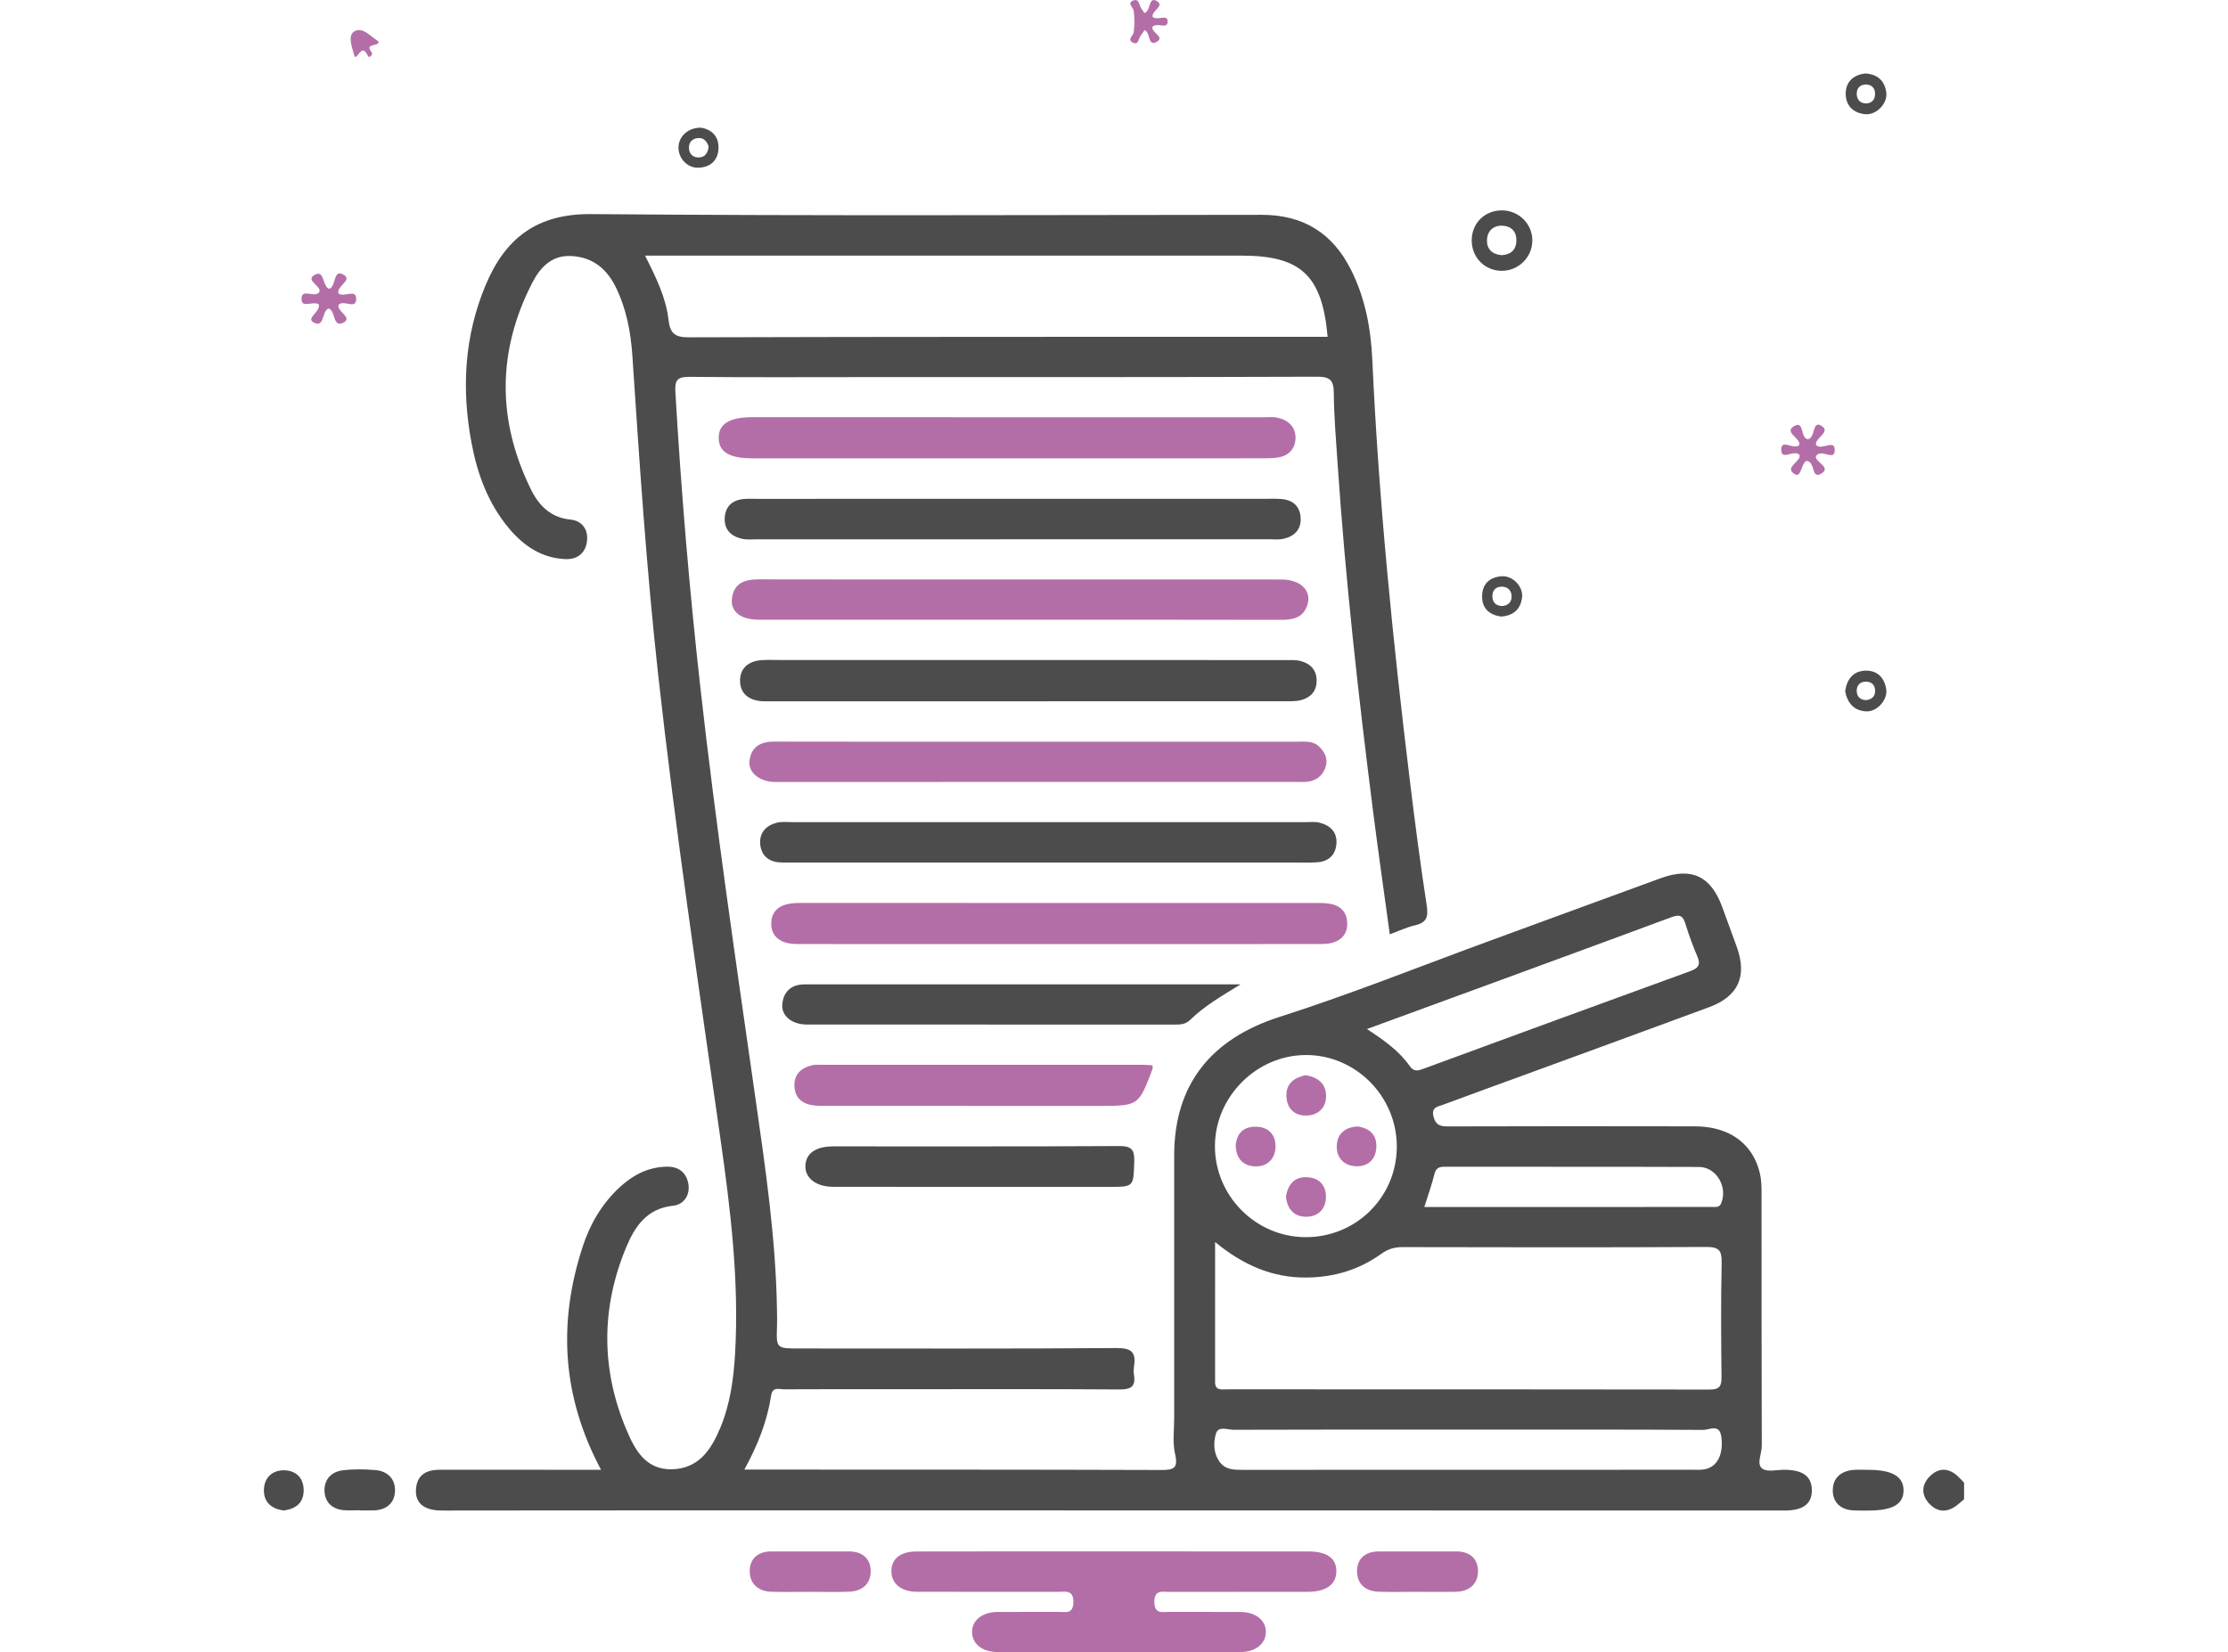 <?xml version="1.0" encoding="utf-8"?>
<!-- Generator: Adobe Illustrator 17.0.0, SVG Export Plug-In . SVG Version: 6.00 Build 0)  -->
<!DOCTYPE svg PUBLIC "-//W3C//DTD SVG 1.1//EN" "http://www.w3.org/Graphics/SVG/1.1/DTD/svg11.dtd">
<svg version="1.1" id="Layer_1" xmlns="http://www.w3.org/2000/svg" xmlns:xlink="http://www.w3.org/1999/xlink" x="0px" y="0px"
	 width="720px" height="534px" viewBox="0 0 720 534" enable-background="new 0 0 720 534" xml:space="preserve">
<g>
	<g>
		<path fill="#4C4C4C" d="M634.713,484.586c-0.775,0.651-1.53,1.328-2.329,1.949c-3.191,2.478-6.354,2.269-9.021-0.637
			c-2.541-2.769-2.382-5.985,0.171-8.619c2.729-2.816,5.918-3.032,8.992-0.279c0.772,0.692,1.46,1.478,2.187,2.221
			C634.713,481.009,634.713,482.797,634.713,484.586z"/>
		<path fill="#4C4C4C" d="M194.236,475.066c-12.668-23.761-13.916-47.507-6.018-71.894c2.452-7.569,6.397-14.358,12.395-19.757
			c4.237-3.814,9.09-6.258,14.95-6.326c3.808-0.044,6.212,1.909,6.87,5.45c0.696,3.744-1.505,6.828-4.902,7.172
			c-8.549,0.865-12.425,6.831-15.18,13.448c-8.129,19.529-8.156,39.36,0.042,58.861c2.657,6.321,6.108,13.054,14.706,12.875
			c8.681-0.18,12.708-6.311,15.654-13.362c3.207-7.676,4.322-15.827,4.795-24.048c1.342-23.339-1.447-46.407-4.735-69.44
			c-7.119-49.876-14.544-99.706-20.103-149.798c-3.808-34.311-6.059-68.727-8.346-103.151c-0.511-7.694-1.916-15.232-5.354-22.248
			c-2.983-6.086-7.625-9.827-14.607-10.102c-6.324-0.249-9.957,3.899-12.436,8.732c-11.374,22.171-11.326,44.593-0.31,66.866
			c2.495,5.044,6.328,8.981,12.665,9.586c3.722,0.356,5.743,3.144,5.392,6.776c-0.372,3.851-2.92,6.158-6.922,6.007
			c-7.668-0.288-13.509-4.216-18.279-9.898c-6.731-8.017-10.232-17.509-12.136-27.642c-3.273-17.42-2.356-34.521,4.556-51.018
			c6.309-15.058,16.443-23.1,34.088-22.952c72.256,0.607,144.519,0.276,216.78,0.233c13.322-0.008,22.818,5.886,28.778,17.737
			c4.592,9.131,6.435,19.006,6.889,28.995c2.07,45.575,6.637,90.916,12.144,136.176c1.64,13.477,3.384,26.948,5.455,40.363
			c0.581,3.764-0.147,5.567-3.897,6.403c-2.586,0.577-5.034,1.774-8.048,2.879c-1.835-13.468-3.735-26.684-5.42-39.928
			c-4.761-37.413-8.936-74.889-11.468-112.53c-0.504-7.493-1.148-14.993-1.206-22.494c-0.032-4.1-1.153-5.292-5.394-5.276
			c-48.471,0.172-96.944,0.12-145.415,0.127c-19.138,0.003-38.278,0.114-57.414-0.084c-3.841-0.04-4.771,1.043-4.555,4.784
			c1.846,31.953,4.52,63.829,8.081,95.638c4.97,44.398,11.486,88.587,17.806,132.801c3.238,22.653,6.575,45.281,6.95,68.219
			c0.029,1.788,0.076,3.578,0.015,5.364c-0.246,7.251-0.261,7.242,7.259,7.241c34.163-0.003,68.327,0.123,102.487-0.137
			c4.978-0.038,6.334,1.52,5.615,5.989c-0.14,0.872-0.146,1.805-0.006,2.676c0.61,3.798-0.981,4.744-4.707,4.719
			c-23.966-0.167-47.935-0.082-71.902-0.081c-12.163,0-24.326-0.033-36.488,0.036c-1.555,0.009-3.703-0.922-4.145,1.944
			c-1.283,8.317-4.308,16.062-8.669,24c2.063,0,3.431-0.001,4.8,0c43.285,0.018,86.57-0.012,129.854,0.131
			c4.08,0.013,5.612-0.517,4.539-5.156c-0.866-3.743-0.289-7.828-0.291-11.762c-0.011-28.26-0.026-56.521,0.001-84.781
			c0.022-23.091,12.118-37.731,34.052-44.746c23.257-7.438,45.974-16.564,68.924-24.962c18.092-6.621,36.171-13.28,54.272-19.878
			c9.901-3.609,16.128-0.711,19.779,9.116c1.615,4.348,3.206,8.705,4.773,13.07c3.423,9.539,0.534,16.009-8.952,19.519
			c-20.578,7.615-41.196,15.12-61.799,22.666c-8.041,2.945-16.096,5.85-24.12,8.841c-1.695,0.632-3.915,0.77-3.132,3.845
			c0.681,2.674,2.1,3.182,4.569,3.175c26.65-0.07,53.301-0.087,79.952-0.022c11.18,0.027,18.786,5.643,20.998,15.351
			c0.431,1.892,0.494,3.9,0.495,5.855c0.027,27.366-0.023,54.732,0.074,82.098c0.009,2.514-1.784,5.799,0.141,7.3
			c1.581,1.233,4.81,0.375,7.309,0.402c5.813,0.064,8.608,2.099,8.73,6.392c0.129,4.554-2.718,6.78-8.823,6.779
			c-116.257-0.014-232.514-0.042-348.77-0.056c-26.829-0.003-53.657,0.033-80.486,0.051c-1.789,0.001-3.579,0.049-5.366-0.01
			c-5.203-0.173-7.946-2.554-7.647-6.838c0.329-4.709,3.391-6.332,7.693-6.33c15.203,0.005,30.407,0.012,45.61,0.018
			C189.655,475.067,191.583,475.066,194.236,475.066z M392.67,401.445c0,15.761,0.001,30.504-0.001,45.247
			c-0.001,2.826,2.079,2.366,3.795,2.366c52.01,0.008,104.021-0.023,156.031,0.068c3.167,0.006,3.861-1.072,3.829-4.002
			c-0.135-12.331-0.215-24.668,0.047-36.994c0.084-3.943-0.87-5.117-4.976-5.094c-32.707,0.177-65.415,0.118-98.122,0.05
			c-2.627-0.005-4.74,0.628-6.902,2.179c-7.163,5.139-15.221,7.567-24.082,7.655C411.278,413.028,401.863,408.992,392.67,401.445z
			 M208.45,82.609c3.61,7.142,6.753,13.601,7.578,20.712c0.511,4.401,1.987,5.72,6.609,5.707
			c67.023-0.198,134.046-0.152,201.069-0.164c1.765,0,3.53,0,5.328,0c-1.745-19.819-8.598-26.231-27.728-26.238
			c-40.571-0.015-81.142-0.013-121.714-0.016C256.196,82.608,232.8,82.609,208.45,82.609z M451.389,370.91
			c0.189-16.336-13.109-29.903-29.32-29.911c-15.931-0.008-29.381,13.403-29.453,29.366c-0.073,16.077,13.103,29.402,29.177,29.506
			C438.076,399.976,451.201,387.133,451.389,370.91z M474.257,462.066c-25.218,0-50.436-0.03-75.653,0.061
			c-1.922,0.007-4.879-1.317-5.638,1.19c-0.844,2.789-0.876,6.019,0.906,8.806c1.953,3.055,5,2.957,8.09,2.956
			c48.289-0.021,96.579-0.017,144.868-0.028c1.428,0,2.903,0.11,4.274-0.197c3.993-0.894,5.868-4.95,5.166-10.426
			c-0.564-4.399-3.887-2.247-5.825-2.259C525.051,462.014,499.654,462.066,474.257,462.066z M441.733,332.603
			c5.673,3.707,10.464,7.137,13.887,12.035c1.381,1.976,2.86,1.359,4.659,0.698c28.632-10.531,57.278-21.024,85.948-31.45
			c2.485-0.904,3.458-1.975,2.328-4.646c-1.458-3.446-2.766-6.973-3.861-10.551c-0.79-2.582-1.679-3.3-4.531-2.243
			C507.714,308.473,475.204,320.337,441.733,332.603z M460.283,390.126c31.289,0,62.324,0.003,93.359-0.015
			c0.997-0.001,2.012,0.17,2.583-1.222c2.163-5.269-1.556-11.69-7.212-11.71c-27.35-0.1-54.7-0.034-82.05-0.075
			c-1.831-0.003-2.913,0.35-3.415,2.384C462.704,382.919,461.494,386.259,460.283,390.126z"/>
		<path fill="#4C4C4C" d="M332.373,213.328c27.703,0.007,55.407,0.003,83.11,0.018c1.6,0.001,3.268-0.102,4.787,0.294
			c3.259,0.851,5.279,2.993,5.215,6.528c-0.059,3.284-2.002,5.324-5.032,6.114c-1.69,0.441-3.537,0.376-5.314,0.377
			c-55.228,0.017-110.456,0.014-165.684,0.013c-1.072,0-2.149,0.046-3.216-0.027c-4.114-0.28-7.035-2.367-7.082-6.547
			c-0.047-4.15,2.747-6.42,6.89-6.724c1.956-0.144,3.93-0.052,5.896-0.052C278.754,213.321,305.564,213.321,332.373,213.328z"/>
		<path fill="#4C4C4C" d="M339.028,278.783c-27.724-0.004-55.448-0.004-83.173-0.007c-1.43,0-2.871,0.063-4.289-0.076
			c-3.535-0.346-5.622-2.529-5.901-5.88c-0.309-3.708,1.935-6.045,5.43-6.92c1.523-0.381,3.201-0.174,4.809-0.174
			c55.27-0.006,110.539-0.006,165.809,0.001c1.607,0,3.291-0.205,4.804,0.195c3.451,0.912,5.704,3.116,5.351,6.941
			c-0.32,3.462-2.46,5.492-5.916,5.817c-2.306,0.217-4.646,0.104-6.97,0.104C392.33,278.789,365.679,278.787,339.028,278.783z"/>
		<path fill="#4C4C4C" d="M327.295,161.226c27.181-0.005,54.361-0.006,81.542-0.003c1.788,0,3.585-0.075,5.361,0.08
			c3.735,0.326,5.952,2.446,6.12,6.178c0.171,3.807-2.149,5.926-5.67,6.696c-1.37,0.299-2.849,0.125-4.278,0.125
			c-55.255,0.008-110.511,0.012-165.766,0.01c-1.608,0-3.274,0.189-4.811-0.16c-3.501-0.795-5.805-2.948-5.593-6.76
			c0.208-3.742,2.464-5.785,6.191-6.107c1.243-0.107,2.501-0.051,3.753-0.052C271.861,161.231,299.578,161.231,327.295,161.226z"/>
		<path fill="#4C4C4C" d="M400.896,318.171c-5.856,3.625-11.566,6.852-16.313,11.501c-1.449,1.419-3.094,1.489-4.904,1.489
			c-39.651-0.012-79.302,0.009-118.952-0.019c-4.872-0.003-8.33-2.863-7.911-6.68c0.452-4.117,2.986-6.293,7.24-6.293
			C307.003,318.172,353.949,318.171,400.896,318.171z"/>
		<path fill="#4C4C4C" d="M314.865,383.614c-15.198-0.003-30.396,0.019-45.594-0.014c-5.573-0.012-9.193-2.854-8.994-6.902
			c0.194-3.954,3.36-6.167,9.037-6.17c30.753-0.017,61.507,0.079,92.259-0.11c4.093-0.025,5.097,1.107,4.967,5.056
			c-0.268,8.133-0.041,8.142-8.228,8.143C343.831,383.617,329.348,383.616,314.865,383.614z"/>
		<path fill="#4C4C4C" d="M603.694,475.079c7.691-0.023,11.38,2.083,11.455,6.516c0.078,4.55-3.454,6.628-11.292,6.637
			c-1.603,0.002-3.209,0.048-4.808-0.036c-4.22-0.223-6.853-2.563-6.766-6.689c0.08-3.827,2.701-6.065,6.604-6.404
			C600.478,474.963,602.091,475.079,603.694,475.079z"/>
		<path fill="#4C4C4C" d="M116.23,488.129c-1.78,0-3.576,0.15-5.338-0.031c-3.742-0.385-5.958-2.76-6.036-6.32
			c-0.079-3.618,2.299-6.104,5.852-6.542c3.51-0.433,7.134-0.387,10.667-0.079c3.87,0.337,6.382,2.864,6.278,6.703
			c-0.103,3.822-2.619,6.11-6.615,6.316c-1.599,0.082-3.206,0.014-4.809,0.014C116.23,488.168,116.23,488.149,116.23,488.129z"/>
		<path fill="#4C4C4C" d="M495.184,77.896c-0.109,5.402-4.563,9.694-9.996,9.634c-5.452-0.06-9.656-4.424-9.592-9.956
			c0.065-5.547,4.322-9.661,9.907-9.575C490.961,68.084,495.294,72.512,495.184,77.896z M485.263,82.474
			c2.712-0.159,4.588-1.431,4.761-4.457c0.169-2.974-1.453-4.834-4.261-5.048c-3.087-0.236-5.156,1.614-5.233,4.706
			C480.459,80.478,482.196,82.21,485.263,82.474z"/>
		<path fill="#4C4C4C" d="M91.682,488.215c-3.883-0.522-6.444-2.59-6.394-6.581c0.05-3.955,2.635-6.449,6.487-6.416
			c3.833,0.032,6.378,2.448,6.359,6.501C98.116,485.788,95.551,487.724,91.682,488.215z"/>
		<path fill="#4C4C4C" d="M596.282,223.434c0.51-3.778,2.505-6.489,6.409-6.667c3.895-0.178,6.341,2.227,6.871,6.097
			c0.468,3.416-3.064,7.275-6.524,7.063C599.132,229.688,597.004,227.25,596.282,223.434z M603.02,226.295
			c1.941-0.23,3.014-1.249,2.934-3.131c-0.08-1.877-1.219-2.899-3.086-2.837c-1.899,0.063-2.914,1.268-2.851,3.084
			C600.081,225.255,601.264,226.216,603.02,226.295z"/>
		<path fill="#4C4C4C" d="M602.795,23.751c4.043,0.232,6.339,2.439,6.786,6.285c0.401,3.448-3.228,7.158-6.696,6.883
			c-3.923-0.311-6.413-2.768-6.431-6.576C596.437,26.532,598.872,24.182,602.795,23.751z M603.02,27.285
			c-1.917,0.087-2.982,1.122-2.999,3.009c-0.017,1.888,1.148,3.103,2.937,3.128c1.786,0.025,2.984-1.109,2.987-3.044
			C605.949,28.481,604.949,27.421,603.02,27.285z"/>
		<path fill="#4C4C4C" d="M485.076,199.288c-3.722-0.552-6.158-2.562-6.121-6.569c0.036-3.983,2.445-6.183,6.308-6.464
			c3.554-0.258,7,3.282,6.609,6.788C491.445,196.883,489.115,198.997,485.076,199.288z M485.286,195.884
			c1.932-0.075,3.149-1.156,3.207-2.944c0.067-2.078-1.294-3.4-3.368-3.322c-1.813,0.069-2.906,1.286-2.842,3.214
			C482.346,194.744,483.416,195.738,485.286,195.884z"/>
		<path fill="#4C4C4C" d="M226.695,41.287c3.108,0.573,5.611,2.615,5.495,6.588c-0.114,3.906-2.502,6.159-6.433,6.337
			c-3.667,0.166-6.709-3.185-6.483-6.854C219.488,43.889,222.544,41.127,226.695,41.287z M229.005,47.371
			c-0.533-1.617-1.525-2.995-3.636-2.728c-1.765,0.223-2.821,1.414-2.724,3.249c0.095,1.804,1.184,2.958,2.993,2.993
			C227.718,50.925,228.748,49.632,229.005,47.371z"/>
	</g>
	<g>
		<path fill="#B36EA7" d="M359.949,501.434c20.919,0.001,41.839-0.012,62.758,0.008c6.168,0.006,9.215,2.219,9.144,6.506
			c-0.07,4.208-3.3,6.54-9.261,6.551c-14.84,0.027-29.68-0.002-44.52,0.026c-2.355,0.004-5.116-0.853-5.018,3.391
			c0.091,3.93,2.656,3.051,4.806,3.066c7.688,0.053,15.377-0.023,23.065,0.039c4.946,0.04,8.212,2.736,8.153,6.54
			c-0.058,3.751-3.391,6.415-8.3,6.42c-26.104,0.027-52.209,0.024-78.313-0.005c-4.99-0.006-8.215-2.554-8.331-6.376
			c-0.115-3.769,3.2-6.533,8.101-6.58c6.615-0.064,13.231,0.017,19.846-0.036c2.156-0.017,4.712,0.857,4.792-3.074
			c0.085-4.227-2.655-3.396-5.021-3.4c-15.198-0.024-30.396,0.023-45.593-0.032c-5.033-0.018-8.13-2.591-8.197-6.513
			c-0.069-4.026,2.838-6.494,8.061-6.508c19.846-0.051,39.693-0.023,59.539-0.024C357.088,501.433,358.518,501.433,359.949,501.434z
			"/>
		<path fill="#B36EA7" d="M325.648,148.148c-27.512,0-55.023,0.009-82.535-0.006c-7.456-0.004-10.856-2.105-10.861-6.603
			c-0.005-4.517,3.476-6.694,10.772-6.694c55.202,0,110.404,0.004,165.606,0.013c1.428,0,2.91-0.169,4.272,0.149
			c3.483,0.813,5.888,3.033,5.758,6.705c-0.118,3.337-2.214,5.623-5.672,6.156c-1.753,0.27-3.559,0.267-5.34,0.268
			C380.314,148.153,352.981,148.148,325.648,148.148z"/>
		<path fill="#B36EA7" d="M342.258,305.153c-27.719,0.001-55.438,0.009-83.156-0.019c-1.769-0.002-3.628,0.012-5.286-0.499
			c-2.769-0.853-4.534-2.816-4.584-5.909c-0.053-3.287,1.624-5.477,4.68-6.364c1.677-0.487,3.527-0.513,5.3-0.514
			c55.437-0.02,110.875-0.014,166.312,0.007c1.6,0.001,3.246,0.008,4.791,0.36c3.142,0.716,4.945,2.801,5.059,6.065
			c0.114,3.283-1.61,5.499-4.663,6.396c-1.668,0.49-3.524,0.455-5.296,0.457C397.696,305.16,369.977,305.152,342.258,305.153z"/>
		<path fill="#B36EA7" d="M335.456,239.726c27.902-0.005,55.804-0.01,83.705,0.002c2.477,0.001,5.071-0.384,7.117,1.574
			c1.785,1.709,2.858,3.77,2.192,6.254c-0.696,2.593-2.47,4.401-5.121,4.967c-1.547,0.33-3.201,0.203-4.807,0.204
			c-55.267,0.012-110.534,0.014-165.801,0.018c-0.894,0-1.79,0.022-2.683-0.01c-4.711-0.17-8.354-3.16-7.862-6.87
			c0.59-4.445,3.524-6.176,7.943-6.166C278.579,239.763,307.018,239.731,335.456,239.726z"/>
		<path fill="#B36EA7" d="M329.365,200.299c-28.074-0.004-56.149,0.005-84.223-0.012c-5.83-0.004-9.195-2.648-8.594-6.964
			c0.68-4.88,4.12-6.073,8.569-6.061c24.498,0.068,48.996,0.025,73.494,0.026c31.829,0,63.659-0.007,95.488,0.018
			c6.144,0.005,9.791,3.524,8.433,8.074c-1.253,4.197-4.483,4.968-8.409,4.959C385.871,200.272,357.618,200.303,329.365,200.299z"/>
		<path fill="#B36EA7" d="M372.462,344.337c0,0.838,0.05,1.029-0.007,1.179c-4.523,11.931-4.524,11.927-17.332,11.926
			c-29.153-0.003-58.306,0.003-87.459-0.01c-1.784-0.001-3.6,0.055-5.345-0.244c-3.389-0.579-5.471-2.637-5.593-6.164
			c-0.134-3.849,2.199-5.865,5.675-6.719c1.019-0.25,2.134-0.145,3.205-0.146c34.697-0.005,69.395-0.004,104.092,0.005
			C370.562,344.164,371.427,344.27,372.462,344.337z"/>
		<path fill="#B36EA7" d="M261.651,514.505c-4.103,0.008-8.208,0.097-12.308-0.017c-4.174-0.116-6.992-2.456-7.063-6.515
			c-0.071-4.08,2.568-6.512,6.881-6.526c8.384-0.029,16.768-0.022,25.152-0.007c4.237,0.008,7.019,2.184,7.057,6.352
			c0.038,4.133-2.739,6.492-6.878,6.666C270.219,514.637,265.932,514.497,261.651,514.505z"/>
		<path fill="#B36EA7" d="M457.763,514.498c-4.103,0-8.21,0.122-12.307-0.034c-4.157-0.158-6.928-2.509-6.915-6.626
			c0.014-4.151,2.761-6.385,7.014-6.395c8.384-0.02,16.768-0.016,25.152-0.001c4.315,0.007,6.966,2.4,6.922,6.487
			c-0.045,4.067-2.844,6.426-7.023,6.543C466.328,514.591,462.044,514.498,457.763,514.498z"/>
		<path fill="#B36EA7" d="M103.024,98.356c-1.959-1.141-5.507,1.331-5.586-1.574c-0.105-3.848,3.856-0.397,5.699-2.274
			c1.196-2.027-5.169-3.992-1.102-5.84c2.69-1.222,2.14,3.34,4.097,4.636c0.059-0.01,0.4,0.02,0.627-0.126
			c1.846-1.188,0.989-6.292,4.259-4.401c3.083,1.784-2.317,3.623-1.652,6.047c1.767,1.416,5.619-1.546,5.726,1.627
			c0.129,3.838-3.833,0.368-5.581,1.981c-0.022,0.082-0.222,0.412-0.168,0.694c0.355,1.869,4.392,3.65,1.757,5.079
			c-3.716,2.016-2.474-3.775-4.943-4.497c-2.221,0.914-1.273,6.432-4.792,4.526C98.73,102.809,103.598,100.911,103.024,98.356z"/>
		<path fill="#B36EA7" d="M586.803,147.492c-0.222,1.841,4.95,3.5,1.955,5.462c-3.568,2.337-1.944-3.63-4.878-3.968
			c0.208-0.068-0.146-0.041-0.381,0.14c-1.539,1.191-1.449,5.469-3.587,4.09c-3.399-2.192,1.978-3.884,1.665-6.107
			c-1.748-2.105-6.025,2.124-5.955-1.877c0.061-3.491,3.942,0.271,5.809-1.37c0.005-0.079,0.084-0.363,0.033-0.62
			c-0.395-1.98-4.807-3.652-1.745-5.488c3.411-2.046,1.952,3.723,4.49,4.222c2.543-0.478,1.376-6.184,4.35-4.387
			c3.345,2.021-2.097,3.883-1.706,6.202c1.824,1.987,6.093-2.045,6.058,1.677C592.872,149.369,588.522,144.702,586.803,147.492z"/>
		<path fill="#B36EA7" d="M372.491,5.511c1.495,1.218,4.854-1.041,4.854,1.399c0,2.763-3.356,0.157-4.908,1.75
			c-0.595,1.771,4.145,3.277,1.431,4.818c-3.058,1.737-1.945-2.899-3.995-3.763c-0.364,0.533-0.802,1.254-1.319,1.913
			c-0.678,0.864-0.621,2.97-2.323,2.203c-2.227-1.004-0.001-2.24,0.141-3.419c0.273-2.265,0.288-4.61,0.007-6.872
			c-0.147-1.185-2.346-2.521-0.093-3.391c1.847-0.713,1.839,1.55,2.537,2.606c0.292,0.442,0.605,0.87,1.014,1.456
			c2.148-0.594,1.202-5.536,4.007-3.87C376.56,1.956,372.003,3.454,372.491,5.511z"/>
		<path fill="#B36EA7" d="M114.63,18.42c-0.752-2.871-2.404-6.743-0.23-8.212c2.569-1.736,5.377,1.518,7.895,3.205
			c0.425,1.814-4.797,0.306-2.141,3.565c0.42,0.516-0.755,2.15-1.283,1.042C116.926,13.938,115.999,18.473,114.63,18.42z"/>
		<path fill="#B36EA7" d="M438.773,364.083c3.801,0.591,6.192,2.679,6.007,6.723c-0.184,4.029-2.827,6.32-6.638,6.147
			c-3.798-0.172-6.338-2.73-6.152-6.69C432.175,366.343,434.74,364.305,438.773,364.083z"/>
		<path fill="#B36EA7" d="M399.333,370.177c0.351-3.898,2.525-6.099,6.607-6.002c4.145,0.098,6.355,2.721,6.257,6.548
			c-0.099,3.869-2.703,6.419-6.633,6.265C401.706,376.837,399.417,374.417,399.333,370.177z"/>
		<path fill="#B36EA7" d="M415.548,386.819c0.682-4.021,2.73-6.484,6.767-6.334c4.018,0.149,6.313,2.726,6.174,6.596
			c-0.138,3.875-2.676,6.292-6.632,6.185C417.851,393.156,415.999,390.474,415.548,386.819z"/>
		<path fill="#B36EA7" d="M421.887,347.521c3.694,0.588,6.483,2.437,6.64,6.402c0.158,3.985-2.423,6.494-6.211,6.638
			c-3.803,0.145-6.441-2.141-6.601-6.191C415.555,350.297,418.117,348.329,421.887,347.521z"/>
	</g>
</g>
</svg>
